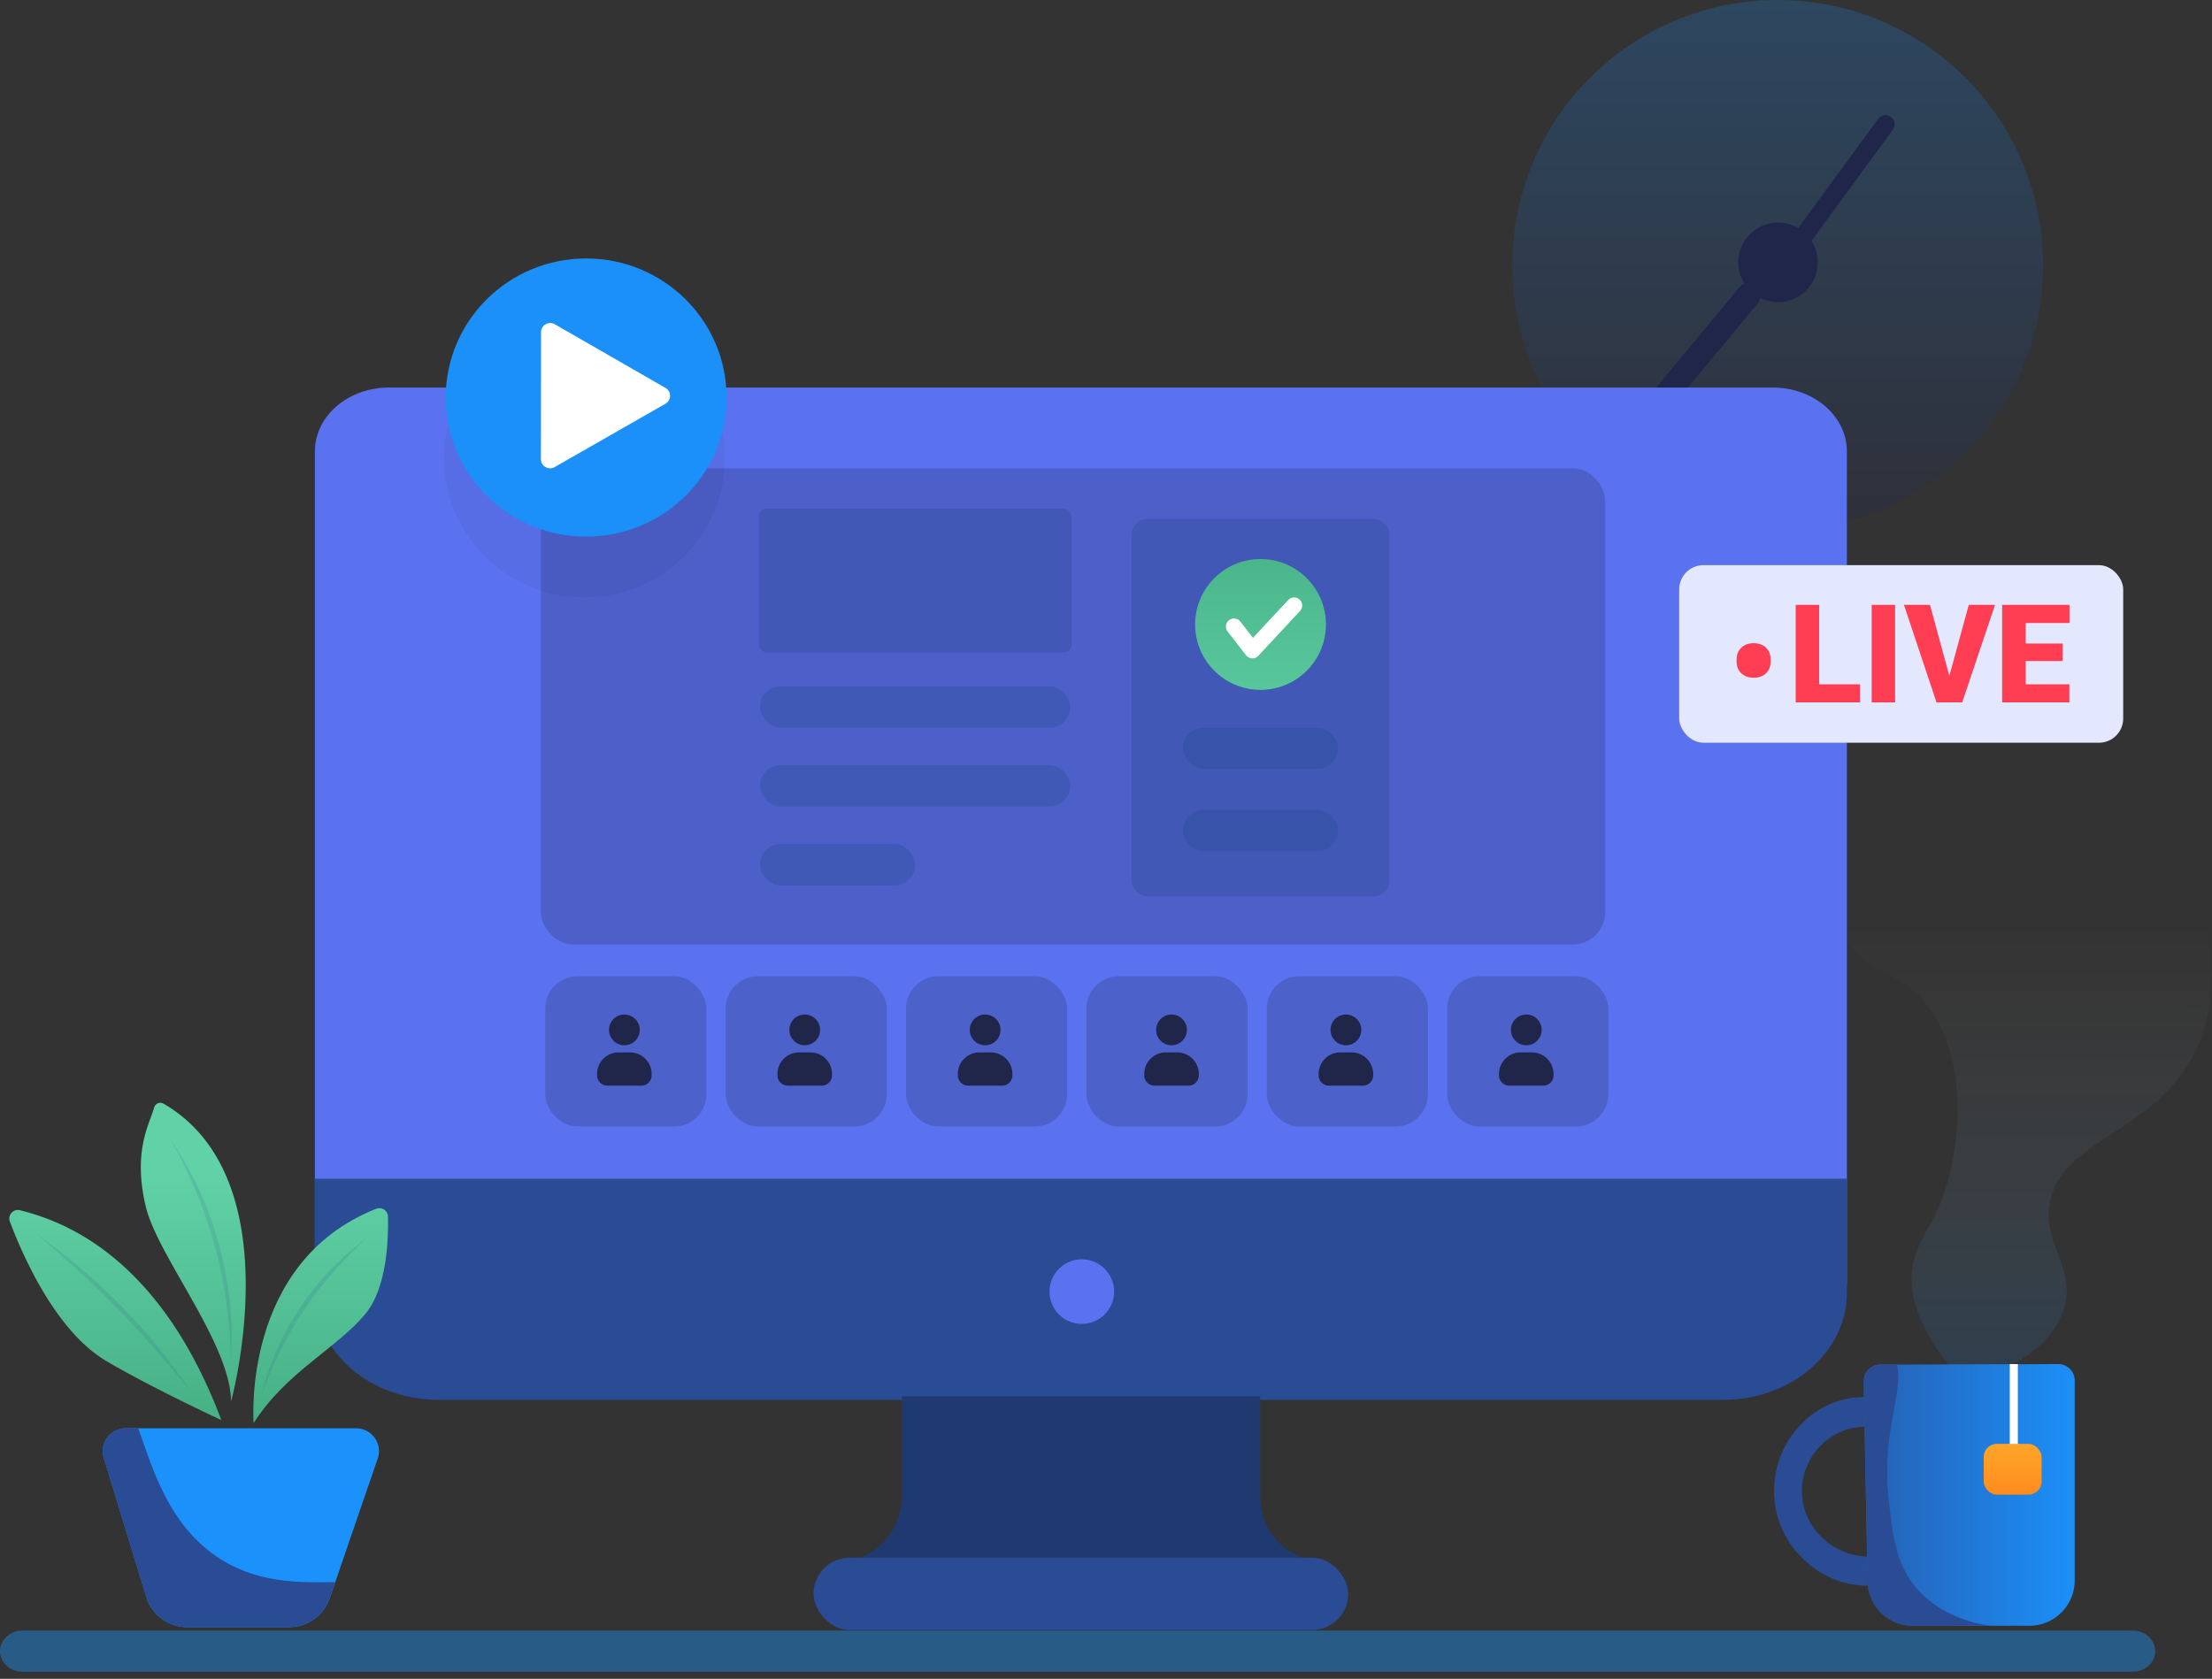 <svg width="274" height="208" viewBox="0 0 274 208" xmlns="http://www.w3.org/2000/svg">
    <rect x="0" y="0" width="274" height="208" fill="#333333" stroke="none"/>
    <defs>
        <linearGradient x1="50%" y1="100%" x2="50%" y2="-20.028%" id="jf2gsmf0oa">
            <stop stop-color="#1F264A" offset="0%"/>
            <stop stop-color="#1B91FB" offset="100%"/>
        </linearGradient>
        <linearGradient x1="104.003%" y1="50%" x2="-43.403%" y2="50%" id="23ivd4tpnb">
            <stop stop-color="#1B91FB" offset="0%"/>
            <stop stop-color="#2A4C95" offset="100%"/>
        </linearGradient>
        <linearGradient x1="50%" y1="21.051%" x2="49.994%" y2="100%" id="a7y9szywqc">
            <stop stop-color="#FFF" stop-opacity="0" offset="0%"/>
            <stop stop-color="#1B91FB" stop-opacity=".47" offset="100%"/>
        </linearGradient>
        <linearGradient x1="50%" y1="-26.859%" x2="50%" y2="165.704%" id="621clhqapd">
            <stop stop-color="#FF851A" offset="0%"/>
            <stop stop-color="#FF9923" offset="40%"/>
            <stop stop-color="#FFB52F" offset="100%"/>
        </linearGradient>
        <linearGradient x1="50%" y1="168.365%" x2="50%" y2="-155.604%" id="m076zb4j8e">
            <stop stop-color="#61D2A7" offset="0%"/>
            <stop stop-color="#4DB88D" offset="48%"/>
            <stop stop-color="#36996E" offset="100%"/>
        </linearGradient>
        <linearGradient x1="49.996%" y1="-19.006%" x2="49.996%" y2="174.398%" id="9687w9wypf">
            <stop stop-color="#61D2A7" offset="0%"/>
            <stop stop-color="#4DB88D" offset="48%"/>
            <stop stop-color="#36996E" offset="100%"/>
        </linearGradient>
        <linearGradient x1="49.998%" y1="22.503%" x2="49.998%" y2="158.648%" id="td45mjnezg">
            <stop stop-color="#61D2A7" offset="0%"/>
            <stop stop-color="#4DB88D" offset="48%"/>
            <stop stop-color="#36996E" offset="100%"/>
        </linearGradient>
        <linearGradient x1="49.992%" y1="-17.75%" x2="49.992%" y2="171.388%" id="wcour62zeh">
            <stop stop-color="#61D2A7" offset="0%"/>
            <stop stop-color="#4DB88D" offset="48%"/>
            <stop stop-color="#36996E" offset="100%"/>
        </linearGradient>
    </defs>
    <g fill="none" fill-rule="evenodd">
        <g transform="translate(187.324)" fill-rule="nonzero">
            <circle fill="url(#jf2gsmf0oa)" opacity=".26" cx="32.879" cy="32.879" r="32.879"/>
            <path d="M30.268 35.383a1.51 1.51 0 0 1 .199 2.125l-11.77 14.2a1.51 1.51 0 1 1-2.323-1.925l11.769-14.201a1.51 1.51 0 0 1 2.125-.2zM46.9 14.489c.502.368.612 1.074.244 1.577L37.01 29.916a1.129 1.129 0 1 1-1.822-1.333l10.132-13.85a1.129 1.129 0 0 1 1.578-.244z" fill="#1F264A"/>
            <circle fill="#1F264A" cx="32.919" cy="32.507" r="4.928"/>
        </g>
        <path d="M266.97 204.572c0 .697-.309 1.34-.816 1.799a2.9 2.9 0 0 1-1.957.752H2.773c-1.53 0-2.773-1.149-2.773-2.55 0-.698.309-1.34.816-1.8a2.9 2.9 0 0 1 1.957-.752h261.416c1.53 0 2.773 1.149 2.773 2.543l.008.008z" fill="#1B91FB" fill-rule="nonzero" opacity=".42"/>
        <g fill-rule="nonzero">
            <path d="M230.898 173.094c-6.107 0-11.145 5.231-11.145 11.68 0 6.464 5.456 11.695 11.569 11.695v-3.629c-4.218 0-8.122-3.612-8.122-8.067 0-4.438 3.606-8.006 7.824-8.006l-.126-3.673z" fill="#2A4C95"/>
            <path d="m11.107 2.142.473 24.768a5.62 5.62 0 0 0 5.622 5.512h14.416c.826 0 1.614-.182 2.324-.501A5.625 5.625 0 0 0 37.24 26.8V2.037A2.037 2.037 0 0 0 35.197 0L15.214.06h-2.076a2.041 2.041 0 0 0-2.031 2.082z" fill="url(#23ivd4tpnb)" transform="translate(219.753 169.003)"/>
            <path d="M6.387 0c-.914 4.862-1.216 11.272 2.33 16.316 3.397 4.829 6.987 3.656 10.49 8.452 4.724 6.47 4.074 16.68 1.745 23.309-1.481 4.234-4.025 6.387-3.926 10.561.1 4.224 2.863 8.155 4.565 10.419h7.814c2.191-1.168 5.22-3.25 6.409-6.702 1.735-5.05-2.269-7.824-1.746-12.819.854-8.226 12.56-9.014 17.775-18.645 2.005-3.7 3.75-10.005.584-20.688L6.393.006 6.387 0z" fill="url(#a7y9szywqc)" opacity=".27" transform="translate(219.753 100.062)"/>
            <path d="m230.86 171.145.473 24.768a5.62 5.62 0 0 0 5.622 5.512h9.597c-3.27-.468-6.42-1.79-8.727-4.185-2.93-3.04-3.365-6.905-3.844-11.19-.985-8.787 1.867-13.495.986-16.987h-2.076a2.041 2.041 0 0 0-2.032 2.082z" fill="#2A4C95"/>
            <g transform="translate(245.721 169.003)">
                <path fill="#FFF" d="M4.229 10h-1V0h1z"/>
                <rect fill="url(#621clhqapd)" transform="rotate(-180 3.585 13.031)" y="9.884" width="7.169" height="6.294" rx="1.62"/>
            </g>
        </g>
        <g transform="translate(39 32.021)">
            <path d="M189.772 23.907v102.575c0 7.328-6.87 13.278-15.355 13.278H15.37c-2.353 0-4.571-.46-6.568-1.276-3.581-1.465-6.41-4.096-7.812-7.328a11.685 11.685 0 0 1-.982-4.674V23.907C.008 19.54 4.104 16 9.158 16h171.463c5.055 0 9.15 3.541 9.15 7.907z" fill="#5B72F0" fill-rule="nonzero"/>
            <rect fill="#1F264A" opacity=".215" x="28.537" y="88.93" width="19.97" height="18.62" rx="4"/>
            <rect fill="#1F264A" opacity=".215" x="73.226" y="88.93" width="19.97" height="18.62" rx="4"/>
            <rect fill="#1F264A" opacity=".215" x="50.882" y="88.93" width="19.97" height="18.62" rx="4"/>
            <rect fill="#1F264A" opacity=".215" x="95.571" y="88.93" width="19.97" height="18.62" rx="4"/>
            <rect fill="#1F264A" opacity=".215" x="117.915" y="88.93" width="19.97" height="18.62" rx="4"/>
            <g transform="translate(140.26 88.93)" fill="#1F264A">
                <rect opacity=".215" width="19.97" height="18.62" rx="4"/>
                <path d="M9.802 8.552a1.904 1.904 0 1 0 0-3.808 1.904 1.904 0 0 0 0 3.808zm2.102 5.002H7.698a1.28 1.28 0 0 1-1.28-1.28v-.155a2.684 2.684 0 0 1 2.684-2.684h1.396a2.684 2.684 0 0 1 2.683 2.684v.156a1.28 1.28 0 0 1-1.28 1.28h.003z" fill-rule="nonzero"/>
            </g>
            <path d="M38.34 97.482a1.904 1.904 0 1 0 0-3.808 1.904 1.904 0 0 0 0 3.808zm2.101 5.002h-4.205a1.28 1.28 0 0 1-1.28-1.28v-.155a2.684 2.684 0 0 1 2.684-2.684h1.395a2.684 2.684 0 0 1 2.684 2.684v.156a1.28 1.28 0 0 1-1.28 1.28h.002zM60.684 97.482a1.904 1.904 0 1 0 0-3.808 1.904 1.904 0 0 0 0 3.808zm2.102 5.002H58.58a1.28 1.28 0 0 1-1.28-1.28v-.155a2.684 2.684 0 0 1 2.684-2.684h1.396a2.684 2.684 0 0 1 2.683 2.684v.156a1.28 1.28 0 0 1-1.28 1.28h.003zM83.029 97.482a1.904 1.904 0 1 0 0-3.808 1.904 1.904 0 0 0 0 3.808zm2.101 5.002h-4.205a1.28 1.28 0 0 1-1.28-1.28v-.155a2.684 2.684 0 0 1 2.684-2.684h1.395a2.684 2.684 0 0 1 2.684 2.684v.156a1.28 1.28 0 0 1-1.28 1.28h.002zM106.118 97.482a1.904 1.904 0 1 0 0-3.808 1.904 1.904 0 0 0 0 3.808zm2.102 5.002h-4.206a1.28 1.28 0 0 1-1.28-1.28v-.155a2.684 2.684 0 0 1 2.684-2.684h1.396a2.684 2.684 0 0 1 2.683 2.684v.156a1.28 1.28 0 0 1-1.28 1.28h.003zM127.718 97.482a1.904 1.904 0 1 0 0-3.808 1.904 1.904 0 0 0 0 3.808zm2.101 5.002h-4.205a1.28 1.28 0 0 1-1.28-1.28v-.155a2.684 2.684 0 0 1 2.684-2.684h1.395a2.684 2.684 0 0 1 2.684 2.684v.156a1.28 1.28 0 0 1-1.28 1.28h.002z" fill="#1F264A" fill-rule="nonzero"/>
            <rect fill="#1F264A" opacity=".235" x="28" y="26" width="131.833" height="59" rx="4"/>
            <g transform="translate(55 31)">
                <rect fill="#2A4C95" fill-rule="nonzero" opacity=".34" width="38.715" height="17.83" rx="1"/>
                <rect fill="#2A4C95" fill-rule="nonzero" opacity=".34" x="46.162" y="1.261" width="31.958" height="46.777" rx="2"/>
                <rect fill="#2A4C95" fill-rule="nonzero" opacity=".37" x=".139" y="22.022" width="38.433" height="5.109" rx="2.554"/>
                <rect fill="#2A4C95" fill-rule="nonzero" opacity=".37" x=".139" y="31.789" width="38.433" height="5.109" rx="2.554"/>
                <rect fill="#2A4C95" fill-rule="nonzero" opacity=".37" x=".139" y="41.552" width="19.218" height="5.109" rx="2.554"/>
                <rect fill="#2A4C95" fill-rule="nonzero" opacity=".37" x="52.532" y="27.131" width="19.218" height="5.109" rx="2.554"/>
                <rect fill="#2A4C95" fill-rule="nonzero" opacity=".37" x="52.532" y="37.322" width="19.218" height="5.109" rx="2.554"/>
                <g transform="translate(54.037 6.242)">
                    <circle fill="url(#m076zb4j8e)" fill-rule="nonzero" cx="8.104" cy="8.104" r="8.104"/>
                    <path stroke="#FFF" stroke-width="2" stroke-linecap="round" stroke-linejoin="round" d="m4.816 8.363 2.282 2.943 5.165-5.548"/>
                </g>
            </g>
            <g fill-rule="nonzero">
                <g transform="translate(16)">
                    <ellipse fill="#000" opacity=".047" cx="17.395" cy="24.768" rx="17.395" ry="17.232"/>
                    <ellipse fill="#1B90F9" cx="17.605" cy="17.232" rx="17.395" ry="17.232"/>
                </g>
                <path d="M29.706 25.848c-.759.433-1.706-.111-1.706-.981l.009-7.868.009-7.868c0-.87.951-1.414 1.706-.977l6.853 3.943 6.854 3.943a1.127 1.127 0 0 1 0 1.958l-6.863 3.925-6.862 3.925z" fill="#FFF"/>
            </g>
            <path d="M189.772 114v14.134c0 .5-.032.998-.096 1.49-.015.102-.023.205-.047.3-.048.302-.103.595-.174.88-.024.11-.048.222-.08.325-.023.11-.055.214-.087.317-.095.317-.198.634-.325.943-.04.102-.079.205-.126.308-.08.199-.167.389-.262.587v.016c-.047.103-.103.198-.15.3a1.282 1.282 0 0 1-.08.143 7.73 7.73 0 0 1-.245.436c-.111.19-.23.38-.357.563-.118.19-.253.364-.388.546-.11.15-.222.293-.333.436-.095.119-.19.238-.293.356-.071.088-.15.167-.222.254-.07.087-.15.166-.23.254a13.897 13.897 0 0 1-.99.942 15.352 15.352 0 0 1-4.199 2.575 17.275 17.275 0 0 1-6.655 1.307H15.37c-.246 0-.491 0-.737-.015-.222 0-.436-.016-.65-.04l-.324-.024h-.032c-.182-.016-.357-.04-.539-.055a20.078 20.078 0 0 1-.729-.111c-.103-.016-.214-.04-.317-.056-.166-.031-.34-.063-.507-.103-.07-.015-.142-.031-.206-.047-.126-.024-.245-.056-.364-.087a2.636 2.636 0 0 1-.238-.064 9.215 9.215 0 0 1-.665-.198c-.167-.055-.34-.11-.507-.166a14.828 14.828 0 0 1-.76-.285c-3.582-1.466-6.402-4.096-7.813-7.329-.079-.182-.158-.364-.221-.554-.072-.19-.143-.373-.198-.563-.048-.15-.096-.301-.143-.46a9.37 9.37 0 0 1-.111-.451 3.363 3.363 0 0 1-.063-.301 10.572 10.572 0 0 1-.167-1.022A10.592 10.592 0 0 1 0 128.15l.001-14.134h189.764l.008-.016z" fill="#2A4C95" fill-rule="nonzero"/>
            <path d="M122.35 160.969H67.438c3.05-1.053 5.26-4.078 5.26-7.595v-12.405h44.399v12.405c0 3.517 2.21 6.542 5.26 7.595h-.007z" fill="#1F3971" fill-rule="nonzero"/>
            <rect fill="#2A4C95" fill-rule="nonzero" x="61.773" y="160.969" width="66.233" height="8.961" rx="4.48"/>
            <circle fill="#5B72F0" fill-rule="nonzero" cx="95.003" cy="128.003" r="4.003"/>
        </g>
        <g transform="translate(208 70.021)">
            <rect fill="#E4E8FF" width="55" height="22" rx="3"/>
            <g fill="#FF3E54" fill-rule="nonzero">
                <path d="M7.112 11.667c0-.593.194-1.074.581-1.445.388-.37.891-.556 1.511-.556.636 0 1.146.18 1.527.54.382.36.579.832.59 1.419v.349c0 .592-.191 1.069-.573 1.432-.382.362-.89.543-1.527.543-.626 0-1.13-.178-1.515-.535-.385-.357-.583-.823-.594-1.399v-.348zM17.344 14.759h5.072V17H14.43V4.914h2.914zM26.749 17h-2.906V4.914h2.906zM33.464 13.713l2.407-8.799h3.254L35.058 17H31.87L27.836 4.914h3.229zM47.5 11.878h-4.582v2.88h5.413V17h-8.326V4.914h8.342v2.25h-5.429v2.548H47.5z"/>
            </g>
        </g>
        <g fill-rule="nonzero">
            <path d="M26.27 39.309s-8.573-3.977-14.23-7.305C6.257 28.605 2.17 20.271.07 14.71a1.062 1.062 0 0 1 1.259-1.402c4.563 1.164 17.057 5.023 24.94 26.002z" fill="url(#9687w9wypf)" transform="translate(1.15 136.636)"/>
            <path d="M19.1.107a.787.787 0 0 0-1.157.476c-.555 2.044-2.67 5.332-1.046 12.232 1.442 6.14 10.482 16.955 10.577 24.172 0 0 7.621-27.634-8.375-36.887v.007z" fill="url(#td45mjnezg)" transform="translate(1.15 136.636)"/>
            <path d="M30.27 39.673S28.678 19.78 45.45 13.124c.69-.269 1.434.214 1.458.959.071 2.773-.11 8.826-2.797 12.066-3.565 4.302-9.855 7.234-13.84 13.524z" fill="url(#wcour62zeh)" transform="translate(1.15 136.636)"/>
            <path d="m46.783 180.723-5.26 15.306-.46 1.331-.222.658a5.33 5.33 0 0 1-5.023 3.581H23.19a5.3 5.3 0 0 1-5.07-3.756l-5.262-17.215a2.797 2.797 0 0 1 .238-2.21 2.817 2.817 0 0 1 2.472-1.459h28.537c1.95 0 3.312 1.918 2.686 3.756l-.008.008z" fill="#1B91FB"/>
            <g opacity=".67" fill="#2A4C95">
                <path d="M4.532 152.906a66.567 66.567 0 0 1 5.458 4.2c1.751 1.489 3.415 3.073 5.04 4.705 1.592 1.656 3.137 3.36 4.587 5.142 1.441 1.783 2.82 3.629 4.072 5.554a176.271 176.271 0 0 0-4.421-5.26c-1.513-1.712-3.05-3.416-4.659-5.032-1.576-1.656-3.24-3.224-4.92-4.777-1.68-1.553-3.414-3.05-5.165-4.532h.008zM20.916 140.864c1.402 1.98 2.606 4.112 3.644 6.314 1.038 2.203 1.854 4.516 2.536 6.861.633 2.353 1.117 4.754 1.37 7.178.254 2.424.325 4.864.159 7.289-.08-2.425-.262-4.84-.61-7.234-.341-2.392-.816-4.761-1.482-7.082a51.975 51.975 0 0 0-2.377-6.83 62.754 62.754 0 0 0-3.232-6.496h-.008zM32.372 172.903c.452-1.941 1.11-3.827 1.917-5.657.8-1.83 1.799-3.573 2.892-5.253 1.133-1.648 2.369-3.224 3.755-4.666 1.387-1.442 2.884-2.773 4.508-3.922-1.465 1.34-2.876 2.741-4.175 4.23-1.3 1.49-2.52 3.043-3.605 4.691-1.117 1.632-2.091 3.351-2.97 5.118a52.869 52.869 0 0 0-2.322 5.467v-.008z" opacity=".2"/>
            </g>
            <path d="m41.515 196.03-.46 1.33-.222.658a5.33 5.33 0 0 1-5.023 3.581H23.182a5.3 5.3 0 0 1-5.07-3.756l-5.261-17.215a2.797 2.797 0 0 1 .237-2.21 2.817 2.817 0 0 1 2.472-1.459h1.553c1.664 4.405 3.557 11.971 10.141 16.163 4.983 3.177 10.307 2.923 14.26 2.9v.007z" fill="#2A4C95"/>
        </g>
    </g>
</svg>
